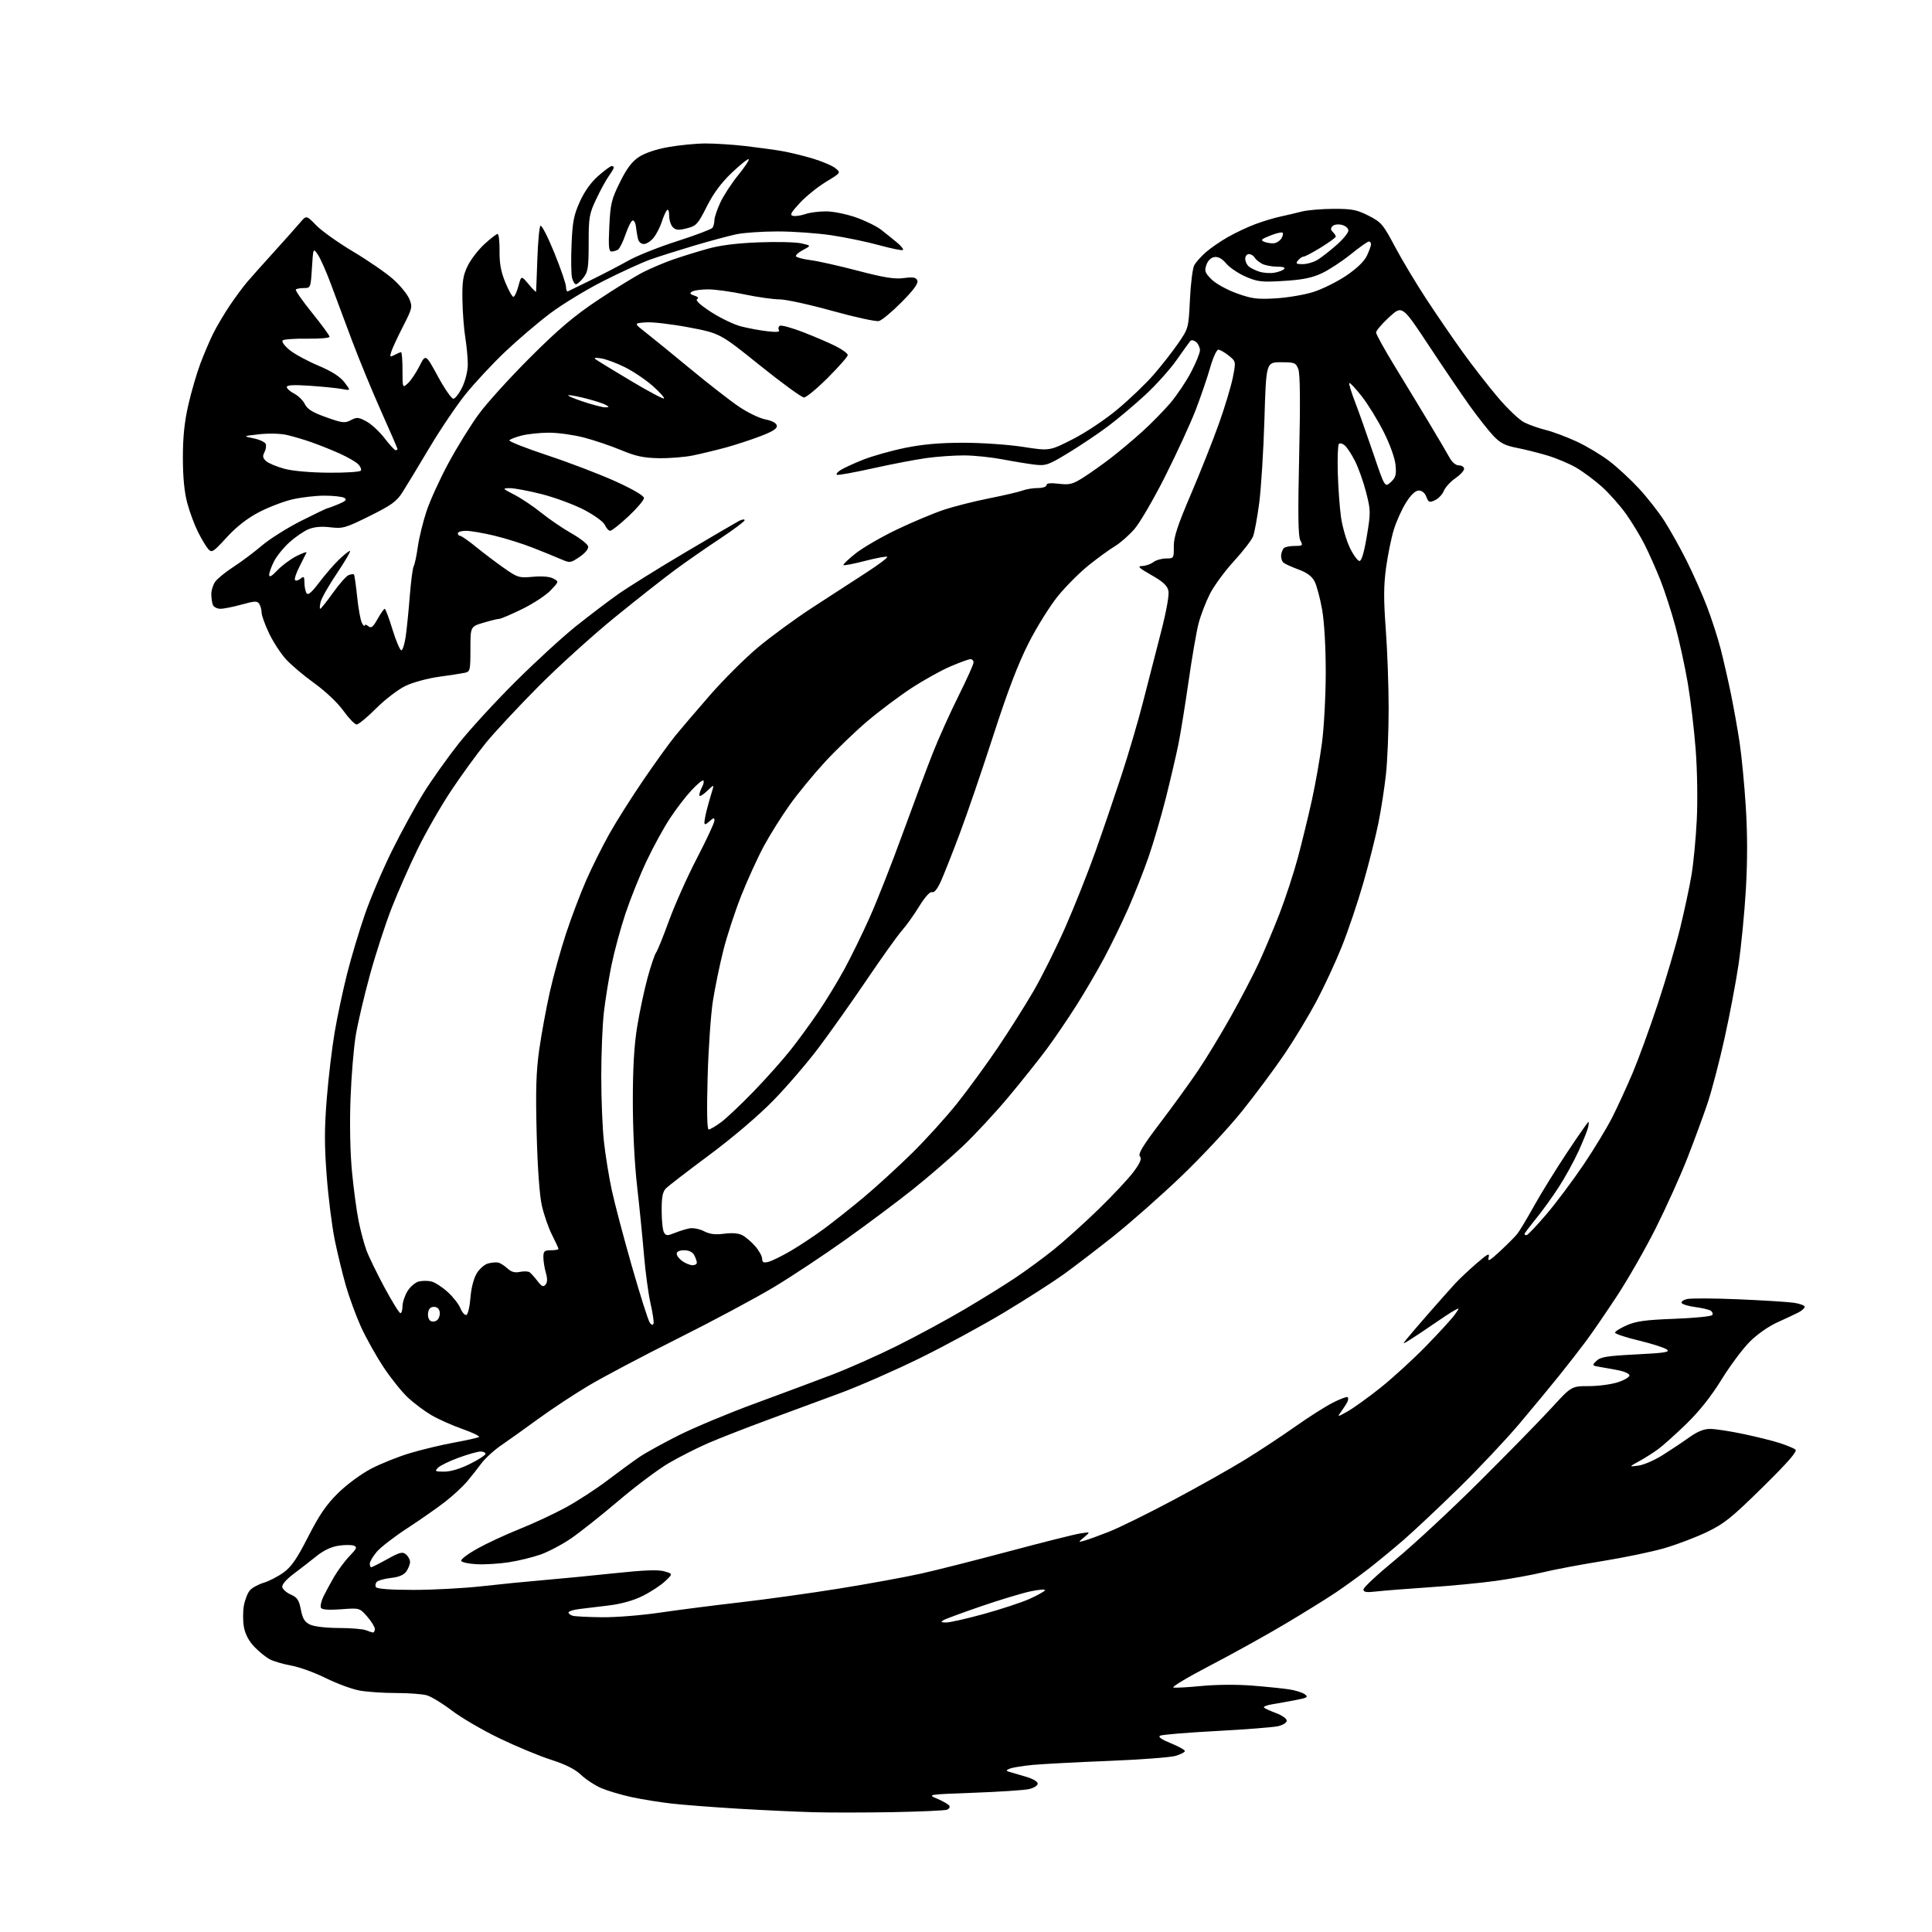 <?xml version="1.0" encoding="UTF-8" standalone="no"?>
<svg 
  version="1.1" 
  xmlns="http://www.w3.org/2000/svg" 
  xmlns:xlink="http://www.w3.org/1999/xlink" 
  xmlns:svg="http://www.w3.org/2000/svg"
  xmlns:rdf="http://www.w3.org/1999/02/22-rdf-syntax-ns#"
  xmlns:cc="http://creativecommons.org/ns#"
  xmlns:dc="http://purl.org/dc/elements/1.1/"
  viewBox="0 0 768 768"
  width="768"
  height="768"
>
<style>svg {background-color: white; }</style>"
<path stroke="none" fill="black" fill-rule="evenodd" d="M355.19,720.35C344.36,720.55 330.10,720.57 323.50,720.39C316.90,720.21 303.40,719.58 293.50,718.99C283.60,718.40 271.68,717.48 267.00,716.95C262.32,716.42 255.17,715.27 251.09,714.39C247.02,713.51 241.62,711.91 239.09,710.84C236.57,709.76 232.93,707.39 231.00,705.56C228.59,703.27 224.85,701.39 219.00,699.51C214.32,698.01 205.10,694.18 198.50,690.99C191.90,687.81 183.43,682.87 179.67,680.01C175.92,677.15 171.42,674.41 169.68,673.91C167.94,673.41 162.41,673.00 157.39,673.00C152.38,673.00 145.85,672.56 142.89,672.01C139.92,671.47 133.90,669.25 129.50,667.07C125.10,664.89 118.92,662.65 115.77,662.09C112.63,661.53 108.80,660.42 107.27,659.62C105.75,658.82 102.99,656.60 101.14,654.67C98.94,652.38 97.50,649.67 96.97,646.84C96.53,644.45 96.52,640.57 96.95,638.22C97.39,635.87 98.48,633.12 99.39,632.12C100.29,631.12 102.75,629.79 104.85,629.16C106.96,628.53 110.49,626.70 112.71,625.10C115.84,622.83 118.03,619.64 122.52,610.84C126.97,602.13 129.73,598.11 134.41,593.50C137.84,590.13 143.57,585.90 147.51,583.84C151.35,581.83 158.32,579.04 163.00,577.64C167.68,576.24 175.55,574.35 180.50,573.45C185.45,572.54 189.91,571.55 190.40,571.24C190.90,570.94 187.96,569.51 183.87,568.07C179.78,566.63 174.23,564.15 171.53,562.57C168.83,560.99 164.66,557.88 162.26,555.67C159.86,553.46 155.48,548.01 152.53,543.57C149.58,539.13 145.53,531.91 143.53,527.52C141.54,523.13 138.81,515.70 137.47,511.02C136.13,506.33 134.14,498.15 133.05,492.82C131.97,487.50 130.53,476.10 129.87,467.50C128.93,455.23 128.94,448.56 129.90,436.67C130.57,428.33 131.98,416.45 133.04,410.28C134.09,404.10 136.31,393.68 137.97,387.11C139.63,380.54 142.84,369.84 145.10,363.33C147.36,356.83 152.22,345.43 155.91,338.00C159.59,330.57 165.23,320.29 168.43,315.14C171.64,309.99 177.87,301.22 182.28,295.64C186.69,290.06 196.87,278.96 204.90,270.98C212.93,262.99 223.78,253.05 229.00,248.89C234.22,244.73 241.65,239.08 245.50,236.35C249.35,233.62 261.27,226.18 272.00,219.82C282.73,213.46 292.51,207.74 293.75,207.09C294.99,206.45 296.00,206.32 296.00,206.79C296.00,207.26 291.62,210.54 286.28,214.08C280.93,217.61 272.94,223.16 268.53,226.41C264.11,229.65 253.30,238.16 244.50,245.32C235.70,252.47 221.97,264.89 214.00,272.92C206.03,280.95 196.62,291.04 193.11,295.35C189.60,299.66 183.38,308.21 179.31,314.34C175.23,320.48 169.25,330.90 166.03,337.50C162.80,344.10 158.14,354.68 155.67,361.00C153.20,367.32 149.32,379.25 147.06,387.50C144.79,395.75 142.26,406.55 141.43,411.50C140.60,416.45 139.65,427.93 139.33,437.00C138.96,447.09 139.20,458.35 139.94,466.00C140.61,472.88 141.79,481.65 142.58,485.50C143.36,489.35 144.75,494.52 145.66,497.00C146.57,499.48 149.79,506.11 152.82,511.75C155.86,517.39 158.71,522.00 159.17,522.00C159.63,522.00 160.00,520.76 160.00,519.25C160.01,517.74 160.89,515.05 161.97,513.28C163.05,511.50 165.08,509.77 166.47,509.42C167.86,509.07 170.14,509.07 171.53,509.42C172.91,509.77 175.79,511.62 177.91,513.54C180.03,515.45 182.33,518.38 183.02,520.05C183.71,521.71 184.77,522.91 185.39,522.71C186.00,522.51 186.73,519.45 187.00,515.92C187.30,512.06 188.30,508.19 189.49,506.21C190.59,504.40 192.61,502.62 193.99,502.25C195.37,501.89 197.18,501.72 198.00,501.88C198.82,502.04 200.48,503.08 201.67,504.18C203.23,505.63 204.63,506.03 206.67,505.60C208.23,505.27 209.97,505.34 210.53,505.75C211.10,506.16 212.51,507.73 213.67,509.24C215.35,511.43 215.99,511.72 216.87,510.66C217.62,509.75 217.66,508.29 216.98,505.93C216.44,504.05 216.00,501.27 216.00,499.76C216.00,497.36 216.39,497.00 219.00,497.00C220.65,497.00 222.00,496.76 222.00,496.47C222.00,496.17 220.84,493.64 219.42,490.85C218.01,488.05 216.18,482.78 215.37,479.13C214.46,475.02 213.68,464.14 213.33,450.50C212.89,433.35 213.12,426.02 214.35,417.25C215.23,411.06 217.12,400.77 218.55,394.37C219.99,387.97 222.91,377.45 225.04,371.00C227.17,364.55 230.77,355.05 233.04,349.89C235.31,344.72 239.44,336.45 242.21,331.50C244.98,326.55 251.10,316.88 255.80,310.00C260.50,303.12 266.17,295.25 268.42,292.50C270.66,289.75 276.86,282.49 282.20,276.37C287.54,270.24 296.09,261.72 301.20,257.43C306.32,253.13 316.12,245.96 323.00,241.48C329.88,237.01 339.49,230.77 344.36,227.62C349.24,224.47 352.99,221.65 352.69,221.36C352.40,221.07 348.47,221.78 343.95,222.95C339.44,224.12 335.54,224.88 335.29,224.63C335.04,224.38 337.22,222.29 340.14,219.98C343.06,217.68 350.40,213.42 356.47,210.52C362.54,207.61 370.88,204.11 375.00,202.72C379.12,201.34 387.33,199.25 393.23,198.09C399.13,196.92 405.12,195.52 406.54,194.98C407.97,194.44 410.68,194.00 412.57,194.00C414.47,194.00 416.00,193.49 416.00,192.86C416.00,192.08 417.56,191.91 420.90,192.30C425.19,192.81 426.39,192.50 430.65,189.81C433.32,188.11 438.20,184.65 441.50,182.12C444.80,179.58 450.43,174.86 454.00,171.64C457.57,168.41 462.62,163.27 465.21,160.23C467.80,157.18 471.51,151.65 473.46,147.94C475.41,144.24 477.00,140.32 477.00,139.23C477.00,138.14 476.31,136.67 475.46,135.96C474.56,135.22 473.59,135.06 473.13,135.59C472.70,136.09 470.26,139.49 467.70,143.14C465.14,146.80 459.55,153.02 455.28,156.97C451.00,160.93 444.35,166.53 440.50,169.42C436.65,172.31 429.58,177.05 424.79,179.97C416.67,184.90 415.75,185.22 411.29,184.70C408.65,184.39 402.90,183.44 398.50,182.60C394.10,181.76 387.27,181.05 383.32,181.03C379.37,181.02 372.62,181.48 368.32,182.08C364.02,182.67 354.49,184.49 347.15,186.13C339.81,187.76 333.33,188.94 332.76,188.75C332.19,188.56 332.80,187.72 334.11,186.88C335.43,186.04 339.50,184.16 343.18,182.71C346.85,181.26 354.34,179.15 359.83,178.03C366.88,176.60 373.68,176.00 382.97,176.00C390.22,176.00 400.86,176.74 406.67,177.64C417.21,179.28 417.21,179.28 426.35,174.63C431.53,172.00 439.27,166.84 444.19,162.74C448.97,158.76 455.43,152.57 458.54,149.00C461.66,145.43 466.06,139.80 468.33,136.50C472.45,130.51 472.46,130.48 473.02,119.00C473.32,112.67 474.10,106.55 474.75,105.39C475.40,104.23 477.45,101.93 479.32,100.29C481.19,98.65 485.15,95.92 488.11,94.23C491.07,92.54 495.99,90.22 499.03,89.09C502.07,87.95 506.57,86.60 509.03,86.08C511.49,85.55 515.30,84.66 517.50,84.09C519.70,83.52 525.36,83.04 530.07,83.02C537.47,83.00 539.38,83.38 544.05,85.75C549.08,88.31 549.80,89.16 554.57,98.15C557.39,103.45 563.06,112.91 567.17,119.15C571.27,125.40 577.71,134.78 581.46,140.00C585.22,145.23 591.45,153.24 595.31,157.81C599.17,162.38 603.94,166.93 605.91,167.91C607.88,168.90 611.73,170.25 614.46,170.92C617.19,171.59 622.69,173.65 626.69,175.49C630.69,177.34 636.58,180.87 639.79,183.34C643.00,185.81 648.27,190.68 651.49,194.17C654.72,197.65 659.25,203.43 661.56,207.00C663.86,210.57 667.88,217.75 670.48,222.94C673.08,228.13 676.74,236.38 678.61,241.28C680.47,246.18 682.92,253.75 684.03,258.12C685.14,262.48 686.96,270.43 688.06,275.78C689.16,281.12 690.72,289.84 691.52,295.15C692.32,300.45 693.43,311.97 693.98,320.73C694.66,331.35 694.66,342.31 694.01,353.58C693.46,362.89 692.15,376.35 691.08,383.50C690.02,390.65 687.50,403.89 685.49,412.93C683.48,421.97 680.48,433.44 678.82,438.43C677.15,443.42 673.50,453.35 670.70,460.50C667.90,467.65 662.20,480.25 658.05,488.50C653.89,496.75 646.92,508.90 642.56,515.50C638.21,522.10 632.81,529.97 630.57,532.98C628.33,535.99 623.61,542.07 620.08,546.48C616.55,550.89 609.28,559.67 603.94,566.00C598.59,572.33 587.75,583.82 579.86,591.55C571.96,599.28 562.12,608.52 558.00,612.10C553.88,615.68 547.58,620.87 544.00,623.64C540.42,626.41 534.58,630.64 531.00,633.05C527.42,635.45 518.42,641.04 510.99,645.46C503.57,649.88 490.15,657.33 481.18,662.00C472.20,666.67 465.57,670.65 466.43,670.82C467.29,671.00 472.38,670.72 477.75,670.19C483.35,669.64 491.84,669.58 497.69,670.05C503.29,670.49 509.91,671.16 512.39,671.54C514.88,671.91 517.70,672.79 518.66,673.49C520.19,674.62 519.74,674.90 514.96,675.82C511.95,676.39 507.77,677.15 505.65,677.49C503.53,677.84 502.10,678.43 502.46,678.80C502.83,679.17 505.02,680.16 507.32,681.01C509.62,681.86 511.50,683.20 511.50,683.99C511.50,684.81 510.00,685.75 508.00,686.20C506.07,686.63 495.05,687.49 483.50,688.11C471.95,688.72 461.89,689.56 461.15,689.96C460.27,690.44 461.72,691.47 465.40,692.96C468.48,694.21 471.00,695.61 471.00,696.07C471.00,696.53 469.31,697.40 467.25,698.00C465.19,698.59 453.15,699.50 440.50,700.00C427.85,700.50 414.35,701.22 410.50,701.58C406.65,701.95 402.60,702.60 401.50,703.03C399.94,703.63 399.83,703.90 401.00,704.28C401.82,704.54 404.75,705.39 407.50,706.18C410.46,707.02 412.50,708.17 412.50,709.01C412.50,709.80 410.98,710.76 409.00,711.20C407.07,711.63 397.19,712.28 387.02,712.65C368.55,713.33 368.55,713.33 372.66,715.07C374.92,716.04 377.05,717.26 377.38,717.81C377.71,718.35 377.29,719.06 376.43,719.39C375.58,719.71 366.02,720.15 355.19,720.35zM148.25,648.94C148.66,648.97 149.00,648.34 149.00,647.53C149.00,646.73 147.63,644.51 145.97,642.61C142.93,639.16 142.93,639.16 135.61,639.71C130.83,640.07 128.05,639.89 127.61,639.18C127.24,638.58 127.64,636.61 128.50,634.79C129.37,632.98 131.32,629.35 132.86,626.73C134.39,624.11 137.15,620.41 138.99,618.51C141.83,615.58 142.08,614.97 140.65,614.42C139.73,614.07 136.99,614.07 134.56,614.44C131.70,614.87 128.61,616.33 125.82,618.58C123.44,620.49 119.34,623.68 116.70,625.66C113.81,627.82 112.02,629.90 112.20,630.88C112.37,631.77 113.90,633.12 115.61,633.87C118.17,635.00 118.86,636.04 119.60,639.86C120.30,643.48 121.10,644.77 123.27,645.81C124.88,646.58 129.63,647.14 134.67,647.15C139.41,647.16 144.24,647.56 145.40,648.02C146.55,648.49 147.84,648.90 148.25,648.94zM376.08,644.97C377.50,644.99 384.25,643.46 391.08,641.58C397.91,639.69 406.05,637.02 409.16,635.63C412.27,634.24 415.07,632.69 415.39,632.18C415.70,631.67 413.16,631.85 409.73,632.57C406.30,633.29 397.44,635.97 390.04,638.51C382.64,641.05 375.89,643.54 375.04,644.04C373.84,644.74 374.06,644.95 376.08,644.97zM239.28,642.88C244.67,642.95 255.02,642.12 262.28,641.05C269.55,639.98 283.82,638.15 294.00,636.98C304.18,635.82 322.07,633.33 333.76,631.45C345.45,629.56 360.07,626.89 366.26,625.50C372.44,624.12 388.30,620.10 401.50,616.57C414.70,613.05 427.30,609.88 429.50,609.55C433.50,608.93 433.50,608.93 431.00,611.03C428.50,613.13 428.50,613.13 431.00,612.45C432.38,612.09 436.81,610.48 440.86,608.88C444.91,607.28 456.39,601.63 466.36,596.32C476.34,591.01 489.23,583.76 495.00,580.20C500.77,576.64 509.77,570.70 515.00,567.00C520.23,563.30 526.91,559.06 529.85,557.57C532.79,556.08 535.43,555.10 535.72,555.39C536.01,555.68 535.97,556.50 535.64,557.21C535.30,557.92 534.23,559.60 533.26,560.95C531.50,563.40 531.50,563.40 535.72,561.04C538.03,559.74 543.88,555.53 548.72,551.68C553.55,547.84 561.71,540.38 566.85,535.11C572.00,529.83 577.13,524.22 578.25,522.64C580.30,519.77 580.30,519.77 578.14,520.92C576.95,521.56 573.17,524.02 569.74,526.40C566.31,528.77 562.15,531.55 560.50,532.57C557.54,534.40 557.52,534.40 559.03,532.46C559.87,531.38 563.90,526.67 567.99,522.00C572.08,517.33 576.79,512.02 578.46,510.21C580.13,508.41 583.94,504.82 586.93,502.24C591.45,498.33 592.25,497.93 591.75,499.84C591.27,501.69 592.15,501.21 596.33,497.33C599.17,494.69 602.23,491.62 603.12,490.51C604.01,489.41 606.99,484.45 609.74,479.50C612.49,474.55 618.39,464.99 622.87,458.25C627.34,451.51 631.18,446.00 631.41,446.00C631.63,446.00 631.57,447.01 631.27,448.25C630.97,449.49 629.26,453.72 627.47,457.66C625.68,461.60 622.16,467.99 619.66,471.86C617.16,475.73 613.06,481.41 610.55,484.49C608.05,487.56 606.00,490.29 606.00,490.54C606.00,490.79 606.37,491.00 606.82,491.00C607.28,491.00 610.83,487.26 614.73,482.68C618.62,478.11 625.27,469.22 629.51,462.93C633.75,456.65 638.91,448.12 640.98,444.00C643.06,439.88 646.64,432.06 648.95,426.64C651.25,421.21 655.77,408.84 658.98,399.14C662.19,389.44 666.19,375.88 667.87,369.00C669.55,362.12 671.58,352.68 672.37,348.00C673.17,343.32 674.12,333.43 674.49,326.00C674.88,318.33 674.69,306.24 674.06,298.00C673.45,290.02 672.04,278.13 670.92,271.56C669.80,264.99 667.58,254.81 665.98,248.93C664.38,243.05 661.70,234.79 660.03,230.58C658.36,226.37 655.59,220.13 653.88,216.71C652.17,213.30 648.81,207.75 646.43,204.38C644.04,201.02 639.71,196.13 636.81,193.52C633.91,190.91 629.27,187.47 626.52,185.87C623.76,184.27 618.58,182.10 615.00,181.04C611.42,179.97 605.92,178.60 602.77,177.99C598.24,177.10 596.32,176.10 593.58,173.18C591.67,171.16 587.53,165.90 584.37,161.50C581.22,157.10 573.86,146.26 568.01,137.41C557.39,121.32 557.39,121.32 552.20,126.09C549.34,128.72 547.01,131.46 547.01,132.19C547.02,132.91 550.47,139.12 554.68,146.00C558.88,152.88 565.07,163.06 568.41,168.64C571.76,174.22 575.27,180.18 576.20,181.89C577.25,183.80 578.70,185.00 579.95,185.00C581.08,185.00 582.00,185.62 582.00,186.37C582.00,187.13 580.43,188.81 578.52,190.12C576.61,191.43 574.55,193.68 573.95,195.12C573.35,196.56 571.76,198.25 570.40,198.86C568.21,199.86 567.84,199.71 567.00,197.49C566.41,195.96 565.26,195.00 564.00,195.00C562.65,195.00 560.93,196.61 558.94,199.75C557.28,202.36 555.10,207.20 554.08,210.50C553.06,213.80 551.67,220.63 550.98,225.68C550.01,232.84 549.99,238.25 550.87,250.18C551.50,258.61 552.01,272.83 552.01,281.79C552.00,290.75 551.52,302.45 550.94,307.79C550.36,313.13 549.01,321.85 547.94,327.16C546.87,332.47 544.18,343.18 541.95,350.94C539.72,358.71 535.87,370.11 533.39,376.28C530.92,382.45 526.38,392.23 523.31,398.00C520.24,403.77 514.53,413.23 510.62,419.00C506.71,424.77 499.12,434.98 493.75,441.68C488.38,448.38 477.35,460.19 469.24,467.92C461.13,475.65 449.10,486.26 442.50,491.50C435.90,496.74 427.05,503.52 422.83,506.56C418.61,509.60 408.03,516.38 399.33,521.62C390.62,526.86 375.40,535.12 365.50,539.97C355.60,544.83 341.43,551.04 334.00,553.78C326.57,556.53 313.52,561.34 305.00,564.49C296.48,567.63 285.90,571.77 281.50,573.67C277.10,575.58 270.08,579.14 265.91,581.57C261.73,584.01 252.73,590.75 245.91,596.55C239.08,602.35 230.57,609.10 227.00,611.55C223.43,613.99 217.95,616.88 214.84,617.97C211.73,619.06 206.06,620.44 202.24,621.03C198.42,621.62 192.68,621.97 189.48,621.80C186.28,621.64 183.50,621.03 183.31,620.45C183.12,619.87 186.01,617.69 189.73,615.61C193.45,613.53 201.00,610.02 206.50,607.82C212.00,605.62 220.28,601.77 224.89,599.25C229.51,596.74 236.93,591.91 241.39,588.53C245.85,585.15 251.59,580.95 254.14,579.21C256.70,577.48 263.84,573.53 270.03,570.44C276.21,567.36 289.65,561.75 299.89,557.99C310.12,554.22 323.90,549.09 330.50,546.57C337.10,544.06 348.80,538.87 356.50,535.04C364.20,531.21 376.23,524.71 383.23,520.58C390.23,516.46 399.46,510.74 403.73,507.87C408.00,505.00 414.88,499.95 419.00,496.64C423.12,493.32 431.15,486.09 436.83,480.56C442.52,475.03 448.75,468.35 450.68,465.73C453.31,462.17 453.93,460.62 453.13,459.66C452.32,458.69 454.28,455.46 461.13,446.44C466.12,439.87 472.86,430.58 476.10,425.79C479.34,421.00 485.22,411.33 489.17,404.29C493.11,397.26 498.12,387.68 500.29,383.00C502.46,378.32 506.21,369.42 508.62,363.22C511.02,357.01 514.33,346.89 515.98,340.72C517.62,334.55 520.11,324.34 521.50,318.04C522.89,311.73 524.70,301.47 525.51,295.23C526.33,289.00 527.00,276.38 527.00,267.20C527.00,257.12 526.43,247.25 525.56,242.31C524.76,237.81 523.42,232.79 522.58,231.15C521.52,229.10 519.57,227.64 516.27,226.42C513.65,225.45 510.95,224.24 510.28,223.73C509.61,223.22 509.16,221.84 509.28,220.65C509.40,219.47 509.95,218.17 510.50,217.77C511.05,217.36 512.98,217.02 514.79,217.02C517.85,217.00 517.99,216.86 516.90,214.81C516.03,213.19 515.91,204.45 516.44,181.06C516.93,159.67 516.82,148.61 516.10,146.75C515.12,144.18 514.66,144.00 509.18,144.00C503.31,144.00 503.31,144.00 502.63,166.75C502.25,179.26 501.31,194.22 500.55,200.00C499.78,205.78 498.69,211.71 498.12,213.20C497.55,214.68 494.12,219.13 490.49,223.09C486.86,227.04 482.56,232.91 480.93,236.13C479.31,239.35 477.30,244.58 476.47,247.74C475.64,250.91 473.84,261.29 472.48,270.82C471.11,280.34 469.29,291.59 468.44,295.82C467.58,300.04 465.36,309.57 463.50,317.00C461.63,324.43 458.49,335.14 456.52,340.81C454.55,346.48 450.90,355.70 448.42,361.31C445.93,366.91 441.66,375.71 438.91,380.84C436.17,385.98 431.16,394.53 427.78,399.84C424.40,405.16 419.18,412.83 416.16,416.91C413.15,420.98 406.34,429.53 401.02,435.91C395.70,442.28 387.40,451.23 382.57,455.78C377.75,460.34 368.90,467.97 362.91,472.75C356.92,477.53 344.93,486.50 336.26,492.68C327.59,498.86 314.67,507.43 307.53,511.71C300.40,515.99 283.28,525.15 269.49,532.05C255.69,538.95 239.70,547.40 233.95,550.83C228.20,554.26 219.22,560.18 214.00,564.00C208.78,567.81 202.15,572.54 199.27,574.51C196.39,576.47 192.81,579.75 191.30,581.79C189.80,583.83 187.23,587.08 185.61,589.00C183.98,590.92 180.15,594.47 177.08,596.87C174.01,599.28 167.22,604.03 162.00,607.43C156.78,610.83 151.26,615.09 149.75,616.89C148.24,618.68 147.00,620.79 147.00,621.58C147.00,622.36 147.26,623.00 147.57,623.00C147.88,623.00 150.76,621.55 153.95,619.78C158.93,617.02 160.00,616.75 161.38,617.90C162.27,618.64 163.00,619.99 163.00,620.90C163.00,621.81 162.34,623.49 161.54,624.64C160.54,626.07 158.60,626.90 155.45,627.25C152.91,627.54 150.36,628.24 149.80,628.80C149.24,629.36 149.08,630.31 149.45,630.91C149.88,631.61 155.18,632.00 164.31,632.01C172.11,632.01 184.35,631.36 191.50,630.56C198.65,629.75 209.68,628.66 216.00,628.13C222.32,627.60 234.98,626.37 244.12,625.40C256.07,624.13 261.69,623.92 264.12,624.63C267.50,625.63 267.50,625.63 264.39,628.57C262.68,630.18 258.71,632.79 255.57,634.36C251.91,636.20 247.11,637.56 242.18,638.17C237.96,638.69 232.59,639.34 230.25,639.62C227.91,639.90 226.00,640.51 226.00,640.99C226.00,641.46 226.79,642.06 227.75,642.31C228.71,642.56 233.90,642.82 239.28,642.88zM547.25,632.62C543.12,633.10 542.00,632.93 542.00,631.82C542.00,631.05 547.73,625.71 554.74,619.96C561.74,614.21 576.74,600.27 588.07,589.00C599.40,577.73 612.27,564.56 616.68,559.75C624.69,551.00 624.69,551.00 631.67,551.00C635.50,551.00 640.77,550.28 643.37,549.39C645.97,548.50 647.93,547.28 647.72,546.66C647.51,546.04 645.81,545.22 643.92,544.83C642.04,544.44 638.75,543.83 636.60,543.49C632.78,542.87 632.74,542.82 634.60,540.98C636.19,539.41 638.77,538.99 650.40,538.40C662.03,537.81 664.02,537.48 662.56,536.42C661.60,535.72 656.58,534.12 651.41,532.87C646.23,531.63 642.00,530.22 642.00,529.75C642.00,529.27 644.09,527.96 646.64,526.83C650.36,525.19 654.16,524.67 665.67,524.24C673.59,523.95 680.33,523.27 680.66,522.74C680.99,522.21 680.69,521.43 680.00,521.00C679.31,520.57 676.57,519.94 673.91,519.58C671.26,519.23 668.82,518.52 668.50,518.00C668.18,517.48 669.11,516.76 670.56,516.40C672.01,516.03 681.15,516.07 690.85,516.48C700.56,516.89 710.52,517.51 713.00,517.86C715.48,518.21 717.46,518.95 717.40,519.50C717.35,520.05 716.22,521.05 714.90,521.73C713.58,522.40 709.80,524.18 706.50,525.67C702.99,527.25 698.41,530.48 695.47,533.44C692.70,536.22 687.66,543.00 684.27,548.50C680.19,555.11 675.45,561.07 670.30,566.07C666.01,570.23 660.92,574.78 659.00,576.17C657.08,577.57 653.70,579.70 651.50,580.90C647.50,583.10 647.50,583.10 651.27,582.61C653.35,582.34 657.62,580.50 660.77,578.53C663.92,576.55 668.69,573.38 671.36,571.47C674.79,569.02 677.29,568.00 679.86,568.02C681.86,568.02 687.77,568.93 693.00,570.03C698.23,571.13 704.75,572.75 707.50,573.64C710.25,574.54 713.04,575.69 713.70,576.22C714.57,576.90 710.93,581.09 700.70,591.17C688.38,603.31 685.44,605.68 678.50,609.02C674.10,611.13 666.45,614.03 661.50,615.46C656.55,616.89 645.52,619.18 637.00,620.55C628.48,621.92 617.90,623.91 613.50,624.98C609.10,626.05 600.55,627.60 594.50,628.44C588.45,629.27 576.52,630.42 568.00,630.98C559.48,631.55 550.14,632.29 547.25,632.62zM176.63,585.00C179.15,585.00 183.00,583.84 186.84,581.92C190.23,580.23 193.00,578.43 193.00,577.92C193.00,577.41 192.12,577.00 191.05,577.00C189.97,577.00 186.08,578.09 182.40,579.43C178.73,580.76 175.01,582.56 174.14,583.43C172.71,584.86 172.94,585.00 176.63,585.00zM259.79,526.12C260.00,525.51 259.46,521.90 258.59,518.10C257.73,514.29 256.55,505.63 255.99,498.84C255.42,492.05 254.19,479.75 253.25,471.50C252.22,462.45 251.55,448.96 251.56,437.50C251.57,424.09 252.09,415.35 253.34,407.79C254.31,401.91 256.17,393.22 257.47,388.49C258.77,383.77 260.27,379.36 260.79,378.70C261.32,378.04 263.63,372.32 265.93,366.00C268.23,359.68 273.24,348.48 277.06,341.12C280.88,333.76 284.00,327.05 284.00,326.22C284.00,324.94 283.67,324.99 282.00,326.50C280.48,327.87 280.01,327.97 280.02,326.90C280.04,326.13 280.45,323.93 280.94,322.00C281.43,320.07 282.31,316.96 282.89,315.08C283.96,311.67 283.96,311.67 280.98,314.52C279.34,316.09 278.00,316.81 278.00,316.12C278.00,315.43 278.49,313.96 279.08,312.85C279.68,311.74 279.91,310.58 279.60,310.27C279.29,309.96 277.18,311.68 274.92,314.10C272.65,316.52 268.77,321.57 266.30,325.33C263.83,329.08 259.64,336.73 257.00,342.33C254.35,347.92 250.59,357.31 248.63,363.18C246.67,369.05 244.17,378.28 243.07,383.68C241.97,389.08 240.61,397.55 240.04,402.50C239.48,407.45 239.01,418.83 239.01,427.79C239.00,436.75 239.48,448.45 240.07,453.79C240.65,459.13 242.05,467.77 243.17,473.00C244.29,478.23 247.91,491.95 251.22,503.50C254.53,515.05 257.73,525.11 258.33,525.86C259.06,526.76 259.55,526.85 259.79,526.12zM173.76,524.78C174.50,524.17 174.96,522.74 174.80,521.59C174.61,520.27 173.77,519.50 172.50,519.50C171.15,519.50 170.39,520.28 170.16,521.89C169.98,523.20 170.41,524.64 171.13,525.08C171.85,525.53 173.03,525.39 173.76,524.78zM275.25,502.95C276.21,502.98 277.00,502.52 277.00,501.93C277.00,501.35 276.53,500.00 275.96,498.93C275.30,497.69 273.87,497.00 271.96,497.00C270.11,497.00 269.00,497.52 269.00,498.38C269.00,499.14 270.01,500.46 271.25,501.33C272.49,502.19 274.29,502.92 275.25,502.95zM305.46,501.60C306.82,501.26 310.76,499.33 314.21,497.32C317.67,495.30 323.65,491.34 327.50,488.51C331.35,485.67 338.55,479.96 343.50,475.82C348.45,471.67 357.02,463.83 362.55,458.39C368.08,452.95 376.18,444.00 380.55,438.50C384.92,433.00 392.15,423.10 396.61,416.50C401.07,409.90 407.46,399.77 410.82,394.00C414.18,388.23 419.89,376.75 423.52,368.50C427.15,360.25 432.52,346.75 435.45,338.50C438.39,330.25 443.07,316.52 445.87,308.00C448.66,299.48 452.50,286.43 454.39,279.00C456.28,271.57 459.46,259.21 461.45,251.53C463.66,242.97 464.83,236.51 464.46,234.84C464.02,232.80 462.29,231.21 457.68,228.59C452.69,225.75 451.98,225.06 454.00,225.00C455.38,224.97 457.37,224.28 458.44,223.47C459.51,222.66 461.79,222.00 463.51,222.00C466.59,222.00 466.65,221.92 466.60,217.25C466.56,213.54 468.04,209.01 473.39,196.50C477.15,187.70 482.17,175.07 484.53,168.43C486.90,161.79 489.39,153.50 490.08,150.01C491.32,143.67 491.32,143.67 488.41,141.34C486.81,140.06 484.96,139.01 484.29,139.00C483.63,139.00 482.15,142.26 481.02,146.25C479.88,150.24 477.30,157.78 475.29,163.00C473.28,168.22 467.86,180.01 463.25,189.19C458.63,198.37 453.07,207.91 450.90,210.38C448.72,212.85 445.27,215.88 443.22,217.11C441.17,218.33 436.57,221.67 432.98,224.53C429.40,227.38 423.84,232.91 420.64,236.83C417.44,240.74 412.15,249.21 408.88,255.65C404.69,263.91 400.56,274.73 394.84,292.43C390.38,306.22 384.36,323.80 381.46,331.50C378.56,339.20 375.21,347.67 374.01,350.33C372.63,353.40 371.36,354.97 370.52,354.65C369.70,354.33 367.76,356.48 365.41,360.27C363.33,363.65 360.22,368.01 358.49,369.95C356.77,371.90 350.49,380.70 344.53,389.50C338.57,398.30 329.97,410.45 325.41,416.50C320.86,422.55 312.72,432.02 307.32,437.54C301.42,443.57 291.30,452.19 282.00,459.10C273.48,465.43 265.71,471.41 264.75,472.38C263.41,473.73 263.00,475.81 263.02,481.32C263.02,485.27 263.45,489.17 263.97,489.99C264.78,491.27 265.37,491.28 268.21,490.12C270.02,489.38 272.68,488.56 274.12,488.29C275.56,488.03 278.15,488.54 279.88,489.44C282.18,490.62 284.34,490.89 287.87,490.42C291.00,490.01 293.57,490.22 295.11,491.03C296.42,491.72 298.72,493.68 300.21,495.39C301.70,497.10 302.94,499.34 302.96,500.36C302.99,501.83 303.51,502.09 305.46,501.60zM281.71,449.00C282.25,449.00 284.45,447.71 286.60,446.13C288.74,444.55 294.58,439.04 299.57,433.88C304.55,428.72 311.12,421.35 314.17,417.50C317.22,413.65 322.21,406.83 325.26,402.33C328.31,397.84 332.97,390.19 335.62,385.33C338.27,380.48 342.82,371.16 345.74,364.63C348.66,358.11 354.59,343.03 358.91,331.13C363.24,319.24 368.65,304.77 370.94,299.00C373.23,293.23 377.78,283.14 381.05,276.59C384.32,270.03 387.00,264.07 387.00,263.34C387.00,262.60 386.44,262.01 385.75,262.03C385.06,262.04 381.52,263.32 377.88,264.88C374.24,266.43 367.28,270.30 362.40,273.48C357.53,276.66 349.60,282.60 344.79,286.68C339.98,290.76 332.40,298.05 327.94,302.89C323.47,307.73 317.20,315.36 313.99,319.85C310.78,324.33 306.15,331.72 303.69,336.25C301.24,340.79 297.18,349.68 294.67,356.00C292.17,362.32 288.95,372.14 287.53,377.82C286.10,383.49 284.24,392.49 283.40,397.82C282.56,403.14 281.61,416.84 281.29,428.25C280.92,441.69 281.07,449.00 281.71,449.00zM141.78,288.00C141.04,288.00 138.65,285.53 136.47,282.50C134.14,279.29 129.37,274.77 124.95,271.59C120.79,268.61 115.69,264.29 113.60,261.98C111.52,259.68 108.51,255.03 106.91,251.65C105.31,248.27 103.99,244.60 103.99,243.50C103.98,242.40 103.56,240.85 103.06,240.06C102.28,238.83 101.32,238.86 96.09,240.31C92.76,241.24 88.95,242.00 87.62,242.00C86.30,242.00 84.94,241.29 84.61,240.42C84.27,239.55 84.00,237.62 84.00,236.14C84.00,234.66 84.69,232.46 85.54,231.25C86.38,230.05 89.64,227.39 92.79,225.35C95.93,223.32 101.04,219.49 104.15,216.84C107.26,214.20 114.29,209.78 119.77,207.02C125.25,204.26 129.97,202.00 130.25,202.00C130.53,202.00 132.46,201.29 134.55,200.41C137.44,199.21 138.00,198.62 136.92,197.93C136.14,197.44 132.57,197.03 129.00,197.03C125.42,197.03 119.62,197.71 116.10,198.54C112.58,199.37 106.60,201.68 102.81,203.67C98.20,206.09 93.97,209.41 90.10,213.64C84.69,219.54 84.18,219.86 82.76,218.24C81.92,217.28 80.08,214.22 78.69,211.43C77.29,208.64 75.37,203.46 74.43,199.93C73.28,195.63 72.70,189.69 72.70,182.00C72.69,173.77 73.30,167.80 74.85,161.00C76.04,155.78 78.21,148.35 79.66,144.50C81.11,140.65 83.42,135.25 84.79,132.50C86.16,129.75 89.09,124.80 91.30,121.50C93.52,118.20 96.68,113.92 98.33,112.00C99.98,110.08 104.80,104.67 109.04,100.00C113.28,95.33 117.88,90.16 119.27,88.52C121.79,85.54 121.79,85.54 125.70,89.57C127.85,91.78 134.47,96.50 140.43,100.05C146.38,103.60 153.50,108.51 156.27,110.97C159.03,113.43 161.92,116.96 162.69,118.80C164.03,122.02 163.92,122.50 160.17,129.83C158.01,134.05 155.93,138.55 155.53,139.84C154.88,141.94 155.01,142.07 156.84,141.09C157.96,140.49 159.12,140.00 159.43,140.00C159.75,140.00 160.00,143.22 160.00,147.15C160.00,154.31 160.00,154.31 162.11,152.40C163.27,151.36 165.34,148.29 166.71,145.59C169.20,140.67 169.20,140.67 174.05,149.59C176.71,154.49 179.48,158.50 180.20,158.50C180.91,158.50 182.49,156.47 183.71,154.00C184.96,151.45 185.93,147.55 185.95,145.00C185.97,142.53 185.53,137.68 184.97,134.24C184.41,130.79 183.89,124.00 183.82,119.14C183.70,111.87 184.07,109.48 185.89,105.73C187.10,103.22 190.09,99.33 192.53,97.08C194.96,94.84 197.34,93.00 197.80,93.00C198.27,93.00 198.62,96.04 198.58,99.75C198.52,104.69 199.13,108.04 200.87,112.25C202.17,115.41 203.61,118.00 204.08,118.00C204.54,118.00 205.44,116.09 206.07,113.75C207.21,109.50 207.21,109.50 210.11,112.96C211.70,114.87 213.04,116.22 213.09,115.96C213.14,115.71 213.37,109.89 213.60,103.04C213.84,96.18 214.39,90.21 214.84,89.76C215.29,89.31 217.76,94.12 220.33,100.44C222.90,106.76 225.00,112.88 225.00,114.05C225.00,115.21 225.34,116.01 225.75,115.81C226.16,115.61 230.32,113.58 235.00,111.29C239.68,109.00 246.31,105.54 249.75,103.61C253.19,101.67 261.96,98.17 269.25,95.84C276.54,93.50 282.83,91.12 283.23,90.55C283.64,89.97 283.98,88.60 283.99,87.50C284.01,86.40 285.07,83.24 286.36,80.47C287.65,77.71 290.83,72.83 293.43,69.64C296.03,66.44 297.92,63.59 297.63,63.30C297.34,63.00 294.33,65.41 290.94,68.63C286.68,72.69 283.60,76.84 280.95,82.11C277.40,89.17 276.81,89.80 273.03,90.76C269.75,91.60 268.66,91.51 267.47,90.33C266.66,89.52 266.00,87.45 266.00,85.73C266.00,83.88 265.64,82.99 265.12,83.55C264.64,84.07 263.71,86.16 263.06,88.19C262.42,90.22 260.98,93.03 259.87,94.44C258.76,95.85 257.00,97.00 255.95,97.00C254.78,97.00 253.85,96.13 253.55,94.75C253.28,93.51 252.93,91.38 252.78,90.00C252.63,88.62 252.05,87.56 251.50,87.64C250.95,87.72 249.68,90.19 248.68,93.13C247.68,96.06 246.33,98.80 245.68,99.22C245.03,99.63 243.88,99.98 243.12,99.98C242.00,100.00 241.82,98.09 242.21,90.00C242.65,80.98 243.06,79.26 246.42,72.47C249.13,66.98 251.18,64.25 253.97,62.40C256.33,60.84 260.80,59.33 265.65,58.47C269.97,57.70 276.60,57.05 280.39,57.03C284.17,57.02 291.37,57.48 296.39,58.06C301.40,58.65 307.90,59.54 310.84,60.05C313.78,60.56 319.25,61.88 323.00,63.00C326.75,64.12 330.83,65.85 332.06,66.85C334.31,68.67 334.31,68.67 328.29,72.32C324.98,74.33 320.31,78.11 317.90,80.73C314.31,84.62 313.84,85.54 315.31,85.82C316.29,86.01 318.49,85.68 320.19,85.08C321.90,84.49 325.59,84.01 328.40,84.02C331.20,84.03 336.56,85.12 340.30,86.44C344.05,87.76 348.55,89.98 350.30,91.36C352.06,92.74 354.85,94.98 356.50,96.35C358.15,97.71 359.25,99.07 358.95,99.37C358.66,99.68 354.40,98.82 349.50,97.47C344.60,96.12 336.01,94.34 330.42,93.51C324.82,92.68 315.26,92.00 309.17,92.00C303.08,92.00 295.71,92.50 292.80,93.11C289.88,93.71 282.32,95.75 276.00,97.62C269.68,99.50 261.80,101.99 258.50,103.17C255.20,104.35 246.88,108.15 240.00,111.63C233.12,115.10 223.52,120.94 218.66,124.60C213.80,128.27 205.74,135.14 200.75,139.88C195.77,144.62 188.72,152.18 185.09,156.68C181.47,161.18 174.94,170.86 170.59,178.18C166.23,185.51 161.44,193.42 159.93,195.77C157.65,199.35 155.51,200.88 146.91,205.14C137.30,209.90 136.28,210.19 131.31,209.61C127.70,209.18 124.89,209.44 122.60,210.39C120.74,211.17 117.34,213.51 115.04,215.58C112.74,217.66 109.99,221.06 108.93,223.14C107.87,225.22 107.00,227.65 107.00,228.53C107.00,229.64 108.01,229.07 110.25,226.71C112.04,224.82 115.46,222.28 117.86,221.06C120.26,219.85 122.05,219.22 121.84,219.67C121.63,220.13 120.37,222.63 119.04,225.23C117.71,227.83 116.92,230.26 117.29,230.62C117.65,230.99 118.64,230.72 119.48,230.02C120.78,228.94 121.00,229.17 121.02,231.63C121.02,233.21 121.40,235.09 121.86,235.80C122.45,236.74 123.85,235.56 126.83,231.61C129.11,228.60 132.62,224.52 134.64,222.56C136.66,220.60 138.67,219.00 139.11,219.00C139.56,219.00 137.27,222.94 134.03,227.75C130.79,232.56 127.83,237.74 127.46,239.25C127.09,240.76 127.02,242.00 127.30,242.00C127.59,242.00 129.87,239.13 132.38,235.62C134.88,232.11 137.68,228.95 138.61,228.60C139.53,228.24 140.47,228.14 140.69,228.36C140.92,228.58 141.50,232.63 141.99,237.36C142.47,242.08 143.34,246.75 143.91,247.72C144.47,248.70 144.95,249.11 144.97,248.63C144.99,248.15 145.63,248.28 146.41,248.92C147.55,249.87 148.25,249.33 150.09,246.05C151.34,243.82 152.62,242.01 152.93,242.01C153.25,242.02 154.64,245.73 156.03,250.26C157.42,254.79 159.00,258.50 159.53,258.50C160.06,258.50 160.85,256.02 161.28,253.00C161.71,249.97 162.44,242.71 162.90,236.86C163.37,231.01 164.06,225.71 164.45,225.08C164.84,224.45 165.58,220.97 166.09,217.36C166.60,213.74 168.17,207.35 169.57,203.14C170.97,198.94 174.90,190.33 178.31,184.02C181.71,177.71 187.15,168.93 190.39,164.52C193.63,160.11 202.85,149.95 210.89,141.94C222.23,130.64 228.26,125.54 237.85,119.16C244.64,114.63 252.74,109.66 255.85,108.10C258.96,106.54 264.20,104.33 267.50,103.18C270.80,102.04 276.88,100.14 281.00,98.98C286.13,97.52 292.61,96.69 301.50,96.34C308.65,96.06 316.30,96.24 318.50,96.73C322.50,97.63 322.50,97.63 319.22,99.36C317.41,100.31 316.16,101.46 316.44,101.91C316.73,102.36 319.33,103.04 322.23,103.41C325.13,103.78 333.57,105.67 341.00,107.62C351.43,110.36 355.58,111.02 359.27,110.54C363.12,110.05 364.15,110.24 364.66,111.55C365.09,112.67 363.18,115.29 358.39,120.12C354.60,123.95 350.55,127.32 349.38,127.61C348.21,127.91 339.86,126.09 330.83,123.58C321.79,121.06 312.34,119.00 309.85,119.00C307.35,119.00 301.07,118.11 295.90,117.02C290.73,115.92 284.25,115.03 281.50,115.03C278.75,115.03 275.88,115.42 275.12,115.91C274.04,116.59 274.24,116.94 276.00,117.50C277.48,117.97 277.86,118.47 277.09,118.94C276.36,119.40 278.46,121.31 282.67,124.04C286.39,126.44 291.69,128.99 294.46,129.72C297.23,130.44 301.93,131.32 304.91,131.67C308.68,132.12 310.11,131.98 309.64,131.23C309.27,130.63 309.43,129.85 310.00,129.50C310.56,129.15 314.73,130.29 319.26,132.04C323.78,133.78 329.62,136.30 332.24,137.62C334.86,138.95 337.00,140.53 337.00,141.14C337.00,141.75 333.45,145.79 329.12,150.12C324.79,154.45 320.50,158.00 319.59,158.00C318.67,158.00 310.80,152.26 302.08,145.25C286.23,132.50 286.23,132.50 273.86,130.14C267.06,128.85 259.36,127.95 256.73,128.14C251.97,128.50 251.97,128.50 256.47,132.00C258.94,133.93 266.93,140.44 274.23,146.47C281.53,152.51 290.31,159.34 293.74,161.66C297.17,163.98 301.89,166.26 304.23,166.72C306.89,167.24 308.60,168.17 308.79,169.17C309.02,170.35 307.25,171.50 302.28,173.39C298.52,174.83 292.31,176.86 288.48,177.91C284.64,178.95 278.80,180.36 275.50,181.04C272.20,181.72 266.08,182.21 261.89,182.14C255.87,182.03 252.75,181.37 246.89,178.93C242.83,177.23 236.17,174.98 232.09,173.92C228.01,172.87 221.80,172.00 218.28,172.00C214.76,172.00 209.88,172.51 207.43,173.12C204.97,173.74 202.75,174.60 202.48,175.04C202.21,175.47 209.08,178.18 217.74,181.05C226.41,183.92 238.56,188.57 244.74,191.38C251.66,194.53 255.99,197.07 255.99,197.98C256.00,198.79 253.23,202.05 249.84,205.23C246.45,208.40 243.18,211.00 242.58,211.00C241.97,211.00 241.03,209.99 240.49,208.75C239.92,207.45 236.41,204.88 232.22,202.68C228.21,200.59 220.62,197.77 215.34,196.43C210.06,195.10 204.34,194.02 202.62,194.05C199.59,194.09 199.64,194.17 204.50,196.68C207.25,198.10 212.08,201.34 215.23,203.88C218.38,206.42 223.78,210.10 227.23,212.05C230.67,214.00 233.63,216.33 233.80,217.22C233.99,218.19 232.62,219.87 230.40,221.37C226.82,223.80 226.56,223.84 223.09,222.33C221.12,221.47 216.12,219.43 212.00,217.81C207.88,216.18 200.90,213.99 196.50,212.93C192.10,211.88 187.04,211.01 185.25,211.01C183.46,211.00 182.00,211.45 182.00,212.00C182.00,212.55 182.41,213.00 182.91,213.00C183.41,213.00 186.24,214.97 189.20,217.38C192.16,219.80 197.16,223.58 200.32,225.79C205.78,229.62 206.33,229.78 211.86,229.28C215.49,228.95 218.52,229.21 219.94,229.97C222.21,231.18 222.21,231.18 218.86,234.71C217.01,236.65 211.92,239.98 207.55,242.12C203.18,244.25 199.10,246.00 198.48,246.00C197.87,246.00 195.03,246.69 192.18,247.54C187.00,249.08 187.00,249.08 187.00,258.02C187.00,266.48 186.88,266.99 184.75,267.45C183.51,267.72 178.90,268.43 174.50,269.03C170.07,269.63 164.14,271.25 161.21,272.65C158.29,274.05 153.07,278.04 149.52,281.59C146.00,285.12 142.51,288.00 141.78,288.00zM540.42,223.00C541.25,223.00 542.26,219.59 543.34,213.11C544.91,203.65 544.89,202.91 543.05,195.71C542.00,191.58 540.01,185.98 538.64,183.28C537.28,180.58 535.44,177.78 534.55,177.04C533.67,176.31 532.63,176.04 532.23,176.44C531.83,176.84 531.63,181.97 531.79,187.83C531.95,193.70 532.52,201.65 533.06,205.50C533.60,209.35 535.19,214.86 536.59,217.75C538.00,220.64 539.72,223.00 540.42,223.00zM552.85,191.66C554.82,189.84 555.12,188.77 554.75,184.85C554.49,182.09 552.58,176.76 550.05,171.72C547.71,167.06 543.78,160.67 541.31,157.53C538.85,154.40 536.63,152.03 536.39,152.28C536.14,152.53 537.13,155.83 538.59,159.62C540.05,163.40 543.32,172.65 545.87,180.16C550.50,193.81 550.50,193.81 552.85,191.66zM130.69,187.91C137.40,187.96 143.14,187.59 143.45,187.08C143.76,186.57 143.27,185.41 142.36,184.50C141.45,183.59 138.18,181.71 135.10,180.32C132.02,178.94 127.03,176.93 124.00,175.86C120.97,174.79 116.49,173.46 114.02,172.90C111.45,172.32 106.77,172.20 103.02,172.63C96.50,173.36 96.50,173.36 100.81,174.25C103.18,174.74 105.35,175.75 105.64,176.49C105.92,177.24 105.68,178.72 105.11,179.80C104.30,181.31 104.45,182.10 105.78,183.30C106.73,184.15 109.97,185.51 113.00,186.33C116.32,187.23 123.32,187.85 130.69,187.91zM157.25,178.96C157.66,178.98 158.00,178.77 158.00,178.49C158.00,178.20 155.13,171.57 151.62,163.74C148.12,155.91 142.87,143.20 139.97,135.50C137.07,127.80 133.25,117.57 131.48,112.77C129.70,107.97 127.41,102.79 126.38,101.27C124.50,98.50 124.50,98.50 124.00,106.50C123.51,114.37 123.46,114.50 120.84,114.50C119.38,114.50 117.92,114.76 117.60,115.08C117.28,115.39 120.16,119.54 124.01,124.30C127.85,129.05 131.00,133.35 131.00,133.86C131.00,134.36 126.99,134.71 122.09,134.63C117.19,134.56 112.81,134.87 112.35,135.33C111.89,135.78 113.08,137.46 115.01,139.05C116.93,140.65 122.06,143.45 126.42,145.29C131.90,147.60 135.13,149.66 136.91,151.96C139.49,155.30 139.49,155.30 135.99,154.64C134.07,154.28 128.34,153.70 123.25,153.35C116.76,152.91 114.00,153.06 114.00,153.84C114.00,154.45 115.32,155.63 116.94,156.47C118.56,157.31 120.48,159.19 121.19,160.66C122.18,162.66 124.26,163.95 129.67,165.87C136.12,168.17 137.11,168.28 139.48,167.01C141.82,165.76 142.50,165.82 145.64,167.51C147.59,168.55 150.83,171.55 152.84,174.16C154.85,176.78 156.84,178.93 157.25,178.96zM240.50,161.92C242.24,161.94 242.29,161.81 240.87,160.99C239.98,160.47 236.62,159.36 233.41,158.52C230.20,157.68 226.89,157.04 226.04,157.10C225.19,157.15 227.65,158.26 231.50,159.55C235.35,160.84 239.40,161.91 240.50,161.92zM263.94,158.40C264.23,158.10 262.23,155.87 259.49,153.44C256.74,151.01 251.80,147.67 248.50,146.02C245.20,144.36 240.93,142.77 239.00,142.47C236.35,142.05 235.87,142.18 237.00,142.98C237.82,143.57 244.10,147.40 250.95,151.49C257.80,155.58 263.64,158.69 263.94,158.40zM507.00,118.61C511.68,118.35 518.42,117.21 522.00,116.09C525.58,114.97 531.47,112.05 535.10,109.61C539.34,106.75 542.28,103.92 543.35,101.68C544.26,99.76 545.00,97.70 545.00,97.10C545.00,96.49 544.61,96.00 544.13,96.00C543.65,96.00 540.39,98.31 536.88,101.14C533.37,103.97 528.17,107.36 525.33,108.68C521.47,110.47 517.67,111.23 510.33,111.67C501.54,112.21 499.94,112.03 495.23,110.00C492.33,108.75 488.84,106.41 487.48,104.80C485.83,102.83 484.27,101.97 482.78,102.18C481.39,102.38 480.17,103.55 479.57,105.28C478.72,107.70 478.98,108.44 481.59,111.05C483.26,112.72 487.67,115.17 491.54,116.57C497.55,118.75 499.66,119.03 507.00,118.61zM228.95,113.00C228.45,113.00 227.75,111.84 227.39,110.43C227.04,109.02 226.95,103.06 227.20,97.18C227.57,88.19 228.09,85.50 230.49,80.19C232.32,76.11 234.91,72.49 237.80,69.94C240.27,67.77 242.67,66.00 243.14,66.00C243.61,66.00 244.00,66.27 244.00,66.60C244.00,66.92 243.10,68.45 242.01,69.99C240.91,71.53 238.66,75.65 237.01,79.14C234.23,85.02 234.00,86.34 234.00,96.62C234.00,106.35 233.74,108.06 231.93,110.37C230.79,111.81 229.45,113.00 228.95,113.00zM506.47,108.43C508.10,108.17 509.88,107.52 510.42,106.98C511.06,106.34 510.10,106.00 507.63,106.00C505.56,106.00 502.89,105.48 501.68,104.85C500.48,104.22 499.14,103.10 498.70,102.35C498.26,101.61 497.25,101.00 496.45,101.00C495.65,101.00 495.00,101.84 495.00,102.88C495.00,103.91 495.65,105.29 496.44,105.95C497.23,106.60 499.14,107.54 500.69,108.02C502.23,108.50 504.84,108.69 506.47,108.43zM517.85,105.00C519.56,105.00 522.24,104.21 523.80,103.25C525.37,102.29 528.76,99.64 531.33,97.37C533.90,95.10 536.00,92.53 536.00,91.64C536.00,90.75 534.85,89.75 533.43,89.39C531.97,89.03 530.36,89.24 529.73,89.87C528.89,90.71 528.91,91.31 529.80,92.20C530.46,92.86 531.00,93.70 531.00,94.06C531.00,94.42 528.34,96.35 525.10,98.36C521.85,100.36 518.76,102.00 518.22,102.00C517.68,102.00 516.68,102.67 516.00,103.50C514.94,104.78 515.21,105.00 517.85,105.00zM506.40,96.70C507.44,96.59 508.78,95.73 509.36,94.80C509.95,93.86 510.16,92.83 509.84,92.51C509.52,92.18 507.32,92.69 504.95,93.64C501.33,95.08 500.96,95.47 502.58,96.13C503.64,96.55 505.35,96.81 506.40,96.70z" />

</svg>